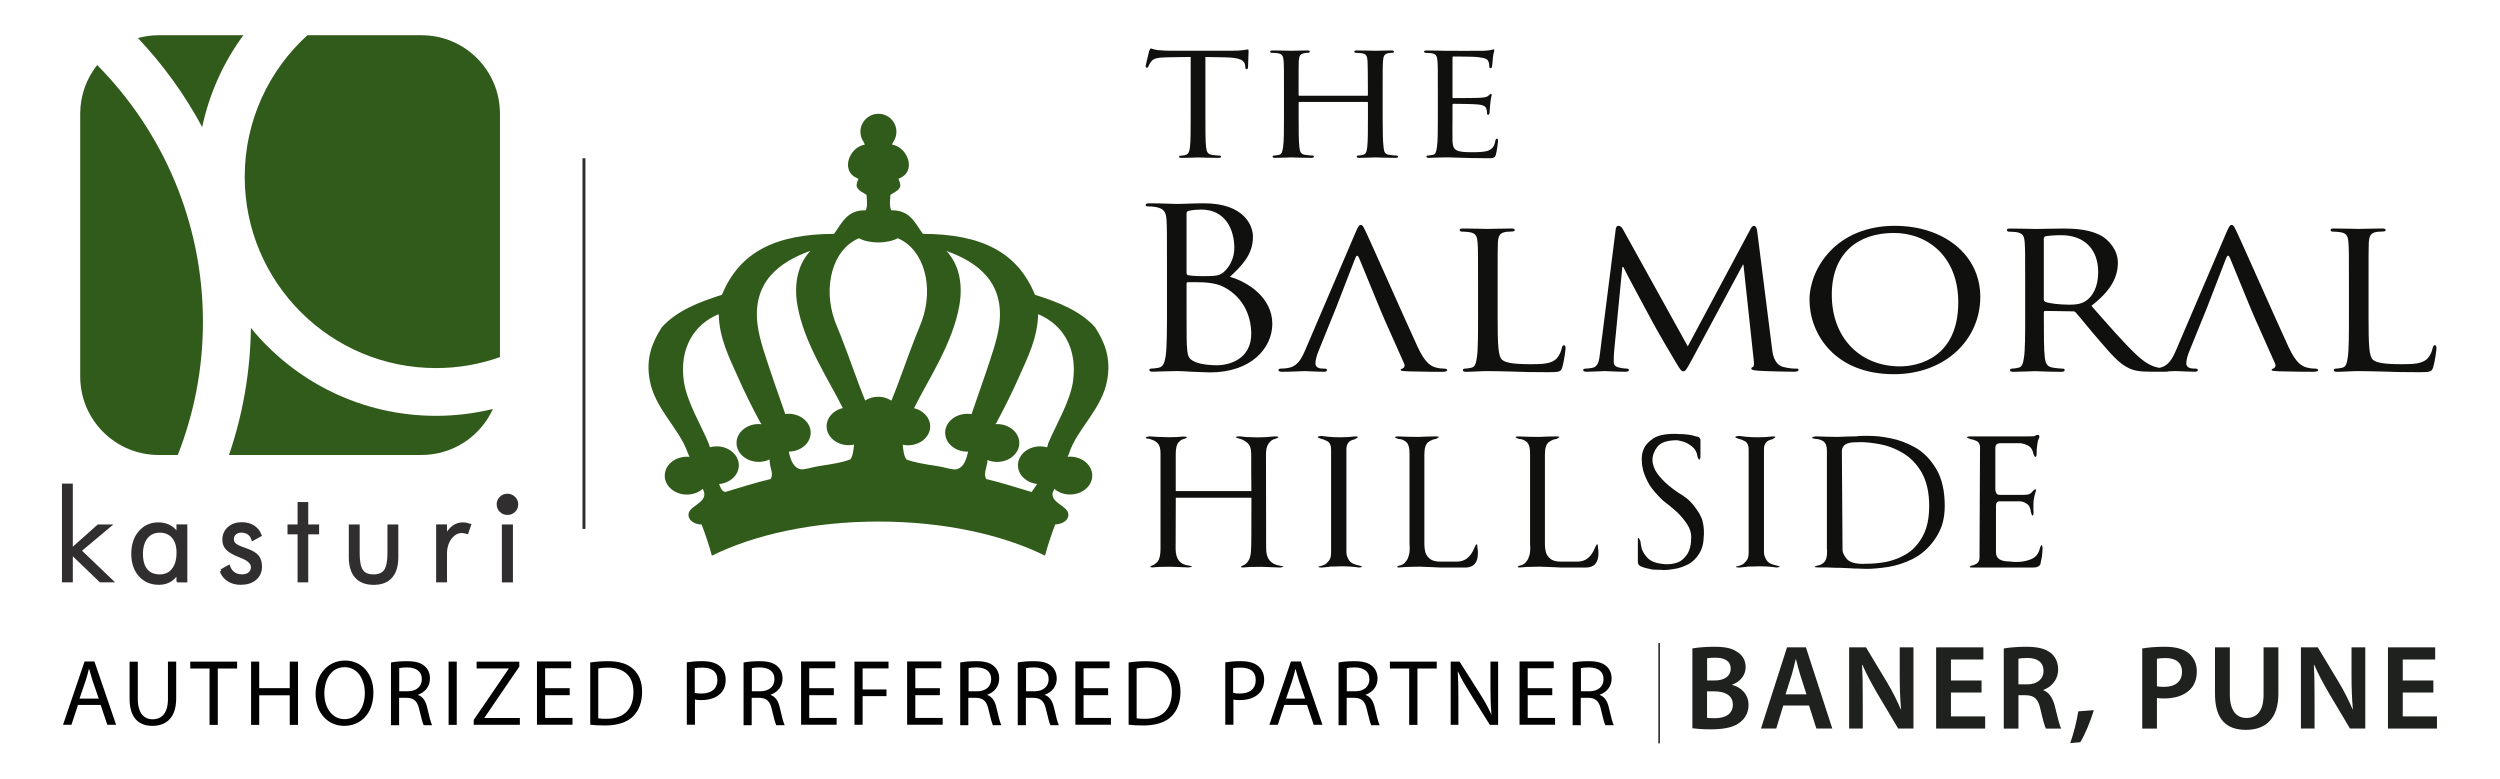<?xml version="1.0" encoding="UTF-8"?>
<svg id="Layer_1" data-name="Layer 1" xmlns="http://www.w3.org/2000/svg" viewBox="0 0 632.96 197.13">
  <defs>
    <style>
      .cls-1 {
        fill: #302e2e;
        stroke-width: .83px;
      }

      .cls-1, .cls-2, .cls-3 {
        stroke-miterlimit: 10;
      }

      .cls-1, .cls-3 {
        stroke: #302e2e;
      }

      .cls-4 {
        fill: #020202;
      }

      .cls-5 {
        fill: #305b1a;
      }

      .cls-2 {
        stroke: #000;
        stroke-width: .34px;
      }

      .cls-2, .cls-3 {
        fill: none;
      }

      .cls-6 {
        fill: #10110f;
      }

      .cls-3 {
        stroke-width: .75px;
      }

      .cls-7 {
        fill: #1f211e;
      }
    </style>
  </defs>
  <g>
    <g>
      <path class="cls-7" d="M428.49,164.18c1.19-.24,3.36-.43,5.46-.43,2.78,0,4.48.33,5.89,1.31,1.28.76,2.13,2.1,2.13,3.84,0,1.89-1.19,3.63-3.42,4.45v.06c2.17.55,4.15,2.26,4.15,5.09,0,1.83-.79,3.26-1.98,4.24-1.46,1.28-3.87,1.92-7.63,1.92-2.07,0-3.66-.15-4.61-.27v-20.22ZM432.21,172.29h1.92c2.59,0,4.06-1.22,4.06-2.96,0-1.92-1.46-2.81-3.84-2.81-1.1,0-1.74.06-2.14.15v5.61ZM432.21,181.75c.49.06,1.13.09,1.98.09,2.41,0,4.54-.92,4.54-3.45,0-2.38-2.07-3.35-4.67-3.35h-1.86v6.71Z"/>
      <path class="cls-7" d="M451.49,178.63l-1.77,5.83h-3.87l6.59-20.56h4.79l6.68,20.56h-4.03l-1.86-5.83h-6.53ZM457.37,175.8l-1.62-5.06c-.4-1.25-.73-2.65-1.04-3.84h-.06c-.31,1.19-.61,2.62-.98,3.84l-1.59,5.06h5.28Z"/>
      <path class="cls-7" d="M468.17,184.46v-20.56h4.27l5.31,8.82c1.37,2.29,2.56,4.67,3.51,6.89h.06c-.24-2.75-.34-5.4-.34-8.54v-7.17h3.48v20.56h-3.87l-5.37-9.03c-1.31-2.26-2.68-4.79-3.69-7.11l-.09.03c.15,2.65.18,5.37.18,8.75v7.35h-3.45Z"/>
      <path class="cls-7" d="M501.7,175.34h-7.75v6.04h8.66v3.08h-12.41v-20.56h11.96v3.08h-8.21v5.31h7.75v3.05Z"/>
      <path class="cls-7" d="M507.31,164.18c1.4-.24,3.51-.43,5.67-.43,2.96,0,4.97.49,6.34,1.65,1.13.95,1.77,2.38,1.77,4.12,0,2.65-1.8,4.45-3.72,5.16v.09c1.46.55,2.35,1.98,2.87,3.97.64,2.56,1.19,4.94,1.62,5.73h-3.87c-.31-.61-.79-2.29-1.37-4.85-.58-2.68-1.56-3.54-3.69-3.6h-1.89v8.45h-3.72v-20.28ZM511.03,173.27h2.23c2.53,0,4.12-1.34,4.12-3.39,0-2.26-1.59-3.29-4.03-3.29-1.19,0-1.95.09-2.32.18v6.5Z"/>
      <path class="cls-7" d="M524.15,188.15c.82-2.32,1.65-5.52,2.04-8.05l3.93-.3c-.85,2.87-2.23,6.16-3.42,8.11l-2.56.24Z"/>
      <path class="cls-7" d="M542.39,164.18c1.34-.24,3.2-.43,5.73-.43,2.75,0,4.76.58,6.07,1.68,1.22,1.01,2.01,2.62,2.01,4.54s-.61,3.57-1.77,4.67c-1.49,1.49-3.84,2.2-6.5,2.2-.7,0-1.34-.03-1.83-.12v7.75h-3.72v-20.28ZM546.11,173.75c.46.12,1.07.15,1.83.15,2.81,0,4.51-1.37,4.51-3.78s-1.59-3.51-4.18-3.51c-1.04,0-1.77.09-2.17.18v6.96Z"/>
      <path class="cls-7" d="M564.56,163.9v11.99c0,4.03,1.68,5.89,4.21,5.89,2.71,0,4.33-1.86,4.33-5.89v-11.99h3.75v11.74c0,6.34-3.26,9.15-8.21,9.15s-7.84-2.65-7.84-9.12v-11.77h3.75Z"/>
      <path class="cls-7" d="M582.56,184.46v-20.56h4.27l5.31,8.82c1.37,2.29,2.56,4.67,3.51,6.89h.06c-.24-2.75-.34-5.4-.34-8.54v-7.17h3.48v20.56h-3.87l-5.37-9.03c-1.31-2.26-2.68-4.79-3.69-7.11l-.09.03c.15,2.65.18,5.37.18,8.75v7.35h-3.45Z"/>
      <path class="cls-7" d="M616.09,175.34h-7.75v6.04h8.66v3.08h-12.41v-20.56h11.96v3.08h-8.21v5.31h7.75v3.05Z"/>
    </g>
    <g>
      <g>
        <path class="cls-4" d="M19.75,178.48l-1.66,5.02h-2.13l5.45-16.02h2.5l5.48,16.02h-2.22l-1.69-5.02h-5.73ZM25,176.87l-1.58-4.59c-.33-1.05-.58-2-.84-2.92h-.06c-.25.96-.49,1.91-.81,2.9l-1.58,4.62h4.86Z"/>
        <path class="cls-4" d="M34.89,167.51v9.49c0,3.57,1.61,5.11,3.72,5.11,2.36,0,3.91-1.58,3.91-5.11v-9.49h2.09v9.34c0,4.93-2.59,6.93-6.04,6.93-3.27,0-5.76-1.88-5.76-6.83v-9.43h2.09-.03Z"/>
        <path class="cls-4" d="M53.03,169.26h-4.86v-1.75h11.86v1.75h-4.89v14.27h-2.09v-14.27h-.02Z"/>
        <path class="cls-4" d="M65.63,167.51v6.72h7.73v-6.72h2.09v16.02h-2.09v-7.49h-7.73v7.49h-2.06v-16.02h2.06Z"/>
        <path class="cls-4" d="M94.54,175.34c0,5.51-3.36,8.44-7.43,8.44s-7.21-3.27-7.21-8.13,3.14-8.41,7.43-8.41,7.21,3.36,7.21,8.1h0ZM82.12,175.61c0,3.42,1.85,6.47,5.11,6.47s5.14-3.02,5.14-6.66c0-3.17-1.66-6.5-5.11-6.5s-5.14,3.14-5.14,6.69h0Z"/>
        <path class="cls-4" d="M99.01,167.73c1.05-.22,2.56-.33,3.97-.33,2.22,0,3.63.39,4.62,1.33.81.71,1.26,1.78,1.26,3.05,0,2.13-1.33,3.51-3.02,4.11v.06c1.23.43,1.97,1.58,2.33,3.24.52,2.25.9,3.78,1.23,4.41h-2.13c-.25-.46-.61-1.81-1.08-3.82-.46-2.22-1.33-3.05-3.2-3.11h-1.94v6.93h-2.06v-15.81h0v-.03l.02-.02h0ZM101.07,175.02h2.13c2.22,0,3.6-1.2,3.6-3.05,0-2.06-1.51-2.96-3.69-2.99-1.02,0-1.69.09-2.03.19v5.86h-.01Z"/>
        <path class="cls-4" d="M115.64,167.51v16.02h-2.06v-16.02h2.06Z"/>
        <path class="cls-4" d="M119.92,182.3l8.88-13v-.06h-8.13v-1.72h10.81v1.26l-8.83,12.94v.06h8.97v1.72h-11.68v-1.2h0Z"/>
        <path class="cls-4" d="M144.24,176.01h-6.22v5.76h6.93v1.72h-9v-16.02h8.66v1.72h-6.59v5.05h6.22v1.69h0v.06h0v.02Z"/>
        <path class="cls-4" d="M149.44,167.73c1.26-.19,2.78-.33,4.41-.33,2.96,0,5.08.67,6.47,2,1.42,1.3,2.25,3.14,2.25,5.76s-.81,4.75-2.3,6.22c-1.51,1.51-3.97,2.3-7.08,2.3-1.48,0-2.72-.06-3.75-.19v-15.75h0l.03-.03h0l-.02.02ZM151.49,181.87c.52.09,1.3.12,2.09.12,4.41,0,6.8-2.47,6.8-6.8,0-3.78-2.13-6.16-6.47-6.16-1.08,0-1.88.09-2.44.22v12.63h.01Z"/>
        <path class="cls-4" d="M173.84,167.7c1.02-.16,2.3-.31,3.97-.31,2.03,0,3.55.46,4.5,1.33.9.77,1.42,1.91,1.42,3.36s-.43,2.59-1.23,3.42c-1.11,1.17-2.87,1.75-4.89,1.75-.61,0-1.2,0-1.66-.16v6.41h-2.06v-15.83h0l-.03.03h-.02ZM175.9,175.43c.46.12,1.02.16,1.69.16,2.5,0,4.04-1.2,4.04-3.42s-1.51-3.14-3.78-3.14c-.9,0-1.61.06-1.94.16v6.22h0v.03h0Z"/>
        <path class="cls-4" d="M188.28,167.73c1.05-.22,2.56-.33,3.97-.33,2.22,0,3.63.39,4.62,1.33.81.71,1.26,1.78,1.26,3.05,0,2.13-1.33,3.51-3.02,4.11v.06c1.23.43,1.97,1.58,2.33,3.24.52,2.25.9,3.78,1.23,4.41h-2.13c-.25-.46-.61-1.81-1.08-3.82-.46-2.22-1.33-3.05-3.2-3.11h-1.94v6.93h-2.06v-15.81h0v-.03l.02-.02h0ZM190.35,175.02h2.13c2.22,0,3.6-1.2,3.6-3.05,0-2.06-1.51-2.96-3.69-2.99-1.02,0-1.69.09-2.03.19v5.86h-.01Z"/>
        <path class="cls-4" d="M211.11,176.01h-6.22v5.76h6.93v1.72h-9v-16.02h8.66v1.72h-6.59v5.05h6.22v1.69h0v.06h0v.02Z"/>
        <path class="cls-4" d="M216.33,167.51h8.63v1.72h-6.56v5.33h6.04v1.69h-6.04v7.25h-2.06v-16.02h0v.03h-.01Z"/>
        <path class="cls-4" d="M237.96,176.01h-6.22v5.76h6.93v1.72h-9v-16.02h8.66v1.72h-6.59v5.05h6.22v1.69h0v.06h0v.02Z"/>
        <path class="cls-4" d="M243.13,167.73c1.05-.22,2.56-.33,3.97-.33,2.22,0,3.63.39,4.62,1.33.8.71,1.26,1.78,1.26,3.05,0,2.13-1.33,3.51-3.02,4.11v.06c1.23.43,1.97,1.58,2.33,3.24.52,2.25.9,3.78,1.23,4.41h-2.13c-.25-.46-.61-1.81-1.08-3.82-.46-2.22-1.33-3.05-3.2-3.11h-1.94v6.93h-2.06v-15.81h0v-.03l.02-.02h0ZM245.22,175.02h2.13c2.22,0,3.6-1.2,3.6-3.05,0-2.06-1.51-2.96-3.69-2.99-1.02,0-1.69.09-2.03.19v5.86h-.01Z"/>
        <path class="cls-4" d="M257.7,167.73c1.05-.22,2.56-.33,3.97-.33,2.22,0,3.63.39,4.62,1.33.8.71,1.26,1.78,1.26,3.05,0,2.13-1.33,3.51-3.02,4.11v.06c1.23.43,1.97,1.58,2.33,3.24.52,2.25.9,3.78,1.23,4.41h-2.13c-.25-.46-.61-1.81-1.08-3.82-.46-2.22-1.33-3.05-3.2-3.11h-1.94v6.93h-2.06v-15.81h0v-.03l.02-.02h0ZM259.77,175.02h2.13c2.22,0,3.6-1.2,3.6-3.05,0-2.06-1.51-2.96-3.69-2.99-1.02,0-1.69.09-2.03.19v5.86h-.01Z"/>
        <path class="cls-4" d="M280.56,176.01h-6.22v5.76h6.93v1.72h-9v-16.02h8.66v1.72h-6.59v5.05h6.22v1.69h0v.06h0v.02Z"/>
        <path class="cls-4" d="M285.75,167.73c1.26-.19,2.78-.33,4.41-.33,2.96,0,5.08.67,6.47,2,1.42,1.3,2.25,3.14,2.25,5.76s-.8,4.75-2.3,6.22c-1.51,1.51-3.97,2.3-7.08,2.3-1.48,0-2.72-.06-3.75-.19v-15.75h0l.03-.03h0l-.02.02ZM287.8,181.87c.52.09,1.3.12,2.09.12,4.41,0,6.8-2.47,6.8-6.8,0-3.78-2.13-6.16-6.47-6.16-1.08,0-1.88.09-2.44.22v12.63h.01Z"/>
        <path class="cls-4" d="M310.17,167.7c1.02-.16,2.3-.31,3.97-.31,2.03,0,3.55.46,4.5,1.33.9.77,1.42,1.91,1.42,3.36s-.43,2.59-1.23,3.42c-1.11,1.17-2.87,1.75-4.89,1.75-.61,0-1.2,0-1.66-.16v6.41h-2.06v-15.83h0l-.03.03h-.02ZM312.24,175.43c.46.12,1.02.16,1.69.16,2.5,0,4-1.2,4-3.42s-1.51-3.14-3.78-3.14c-.9,0-1.61.06-1.94.16v6.22h0l.03.03h0Z"/>
        <path class="cls-4" d="M325.18,178.48l-1.66,5.02h-2.13l5.45-16.02h2.5l5.48,16.02h-2.22l-1.69-5.02h-5.73ZM330.44,176.87l-1.58-4.59c-.33-1.05-.58-2-.84-2.92h-.03c-.25.96-.49,1.91-.8,2.9l-1.58,4.62h4.83Z"/>
        <path class="cls-4" d="M338.92,167.73c1.05-.22,2.56-.33,3.97-.33,2.22,0,3.63.39,4.62,1.33.8.71,1.26,1.78,1.26,3.05,0,2.13-1.33,3.51-3.02,4.11v.06c1.23.43,1.97,1.58,2.33,3.24.52,2.25.9,3.78,1.23,4.41h-2.13c-.25-.46-.61-1.81-1.08-3.82-.46-2.22-1.33-3.05-3.2-3.11h-1.94v6.93h-2.06v-15.81h0v-.03l.02-.02h0ZM340.98,175.02h2.13c2.22,0,3.6-1.2,3.6-3.05,0-2.06-1.51-2.96-3.69-2.99-1.02,0-1.69.09-2.03.19v5.86h-.01Z"/>
        <path class="cls-4" d="M356.76,169.26h-4.86v-1.75h11.86v1.75h-4.89v14.27h-2.09v-14.27h-.02Z"/>
        <path class="cls-4" d="M367.29,183.53v-16.02h2.25l5.14,8.1c1.2,1.88,2.13,3.57,2.87,5.21h.06c-.19-2.16-.25-4.14-.25-6.59v-6.72h1.94v16.02h-2.09l-5.08-8.13c-1.11-1.78-2.19-3.6-2.99-5.36h-.06c.12,2.03.16,3.97.16,6.63v6.83h-1.94v.03h-.01Z"/>
        <path class="cls-4" d="M393.01,176.01h-6.22v5.76h6.93v1.72h-9v-16.02h8.66v1.72h-6.59v5.05h6.22v1.69h0v.06h0v.02Z"/>
        <path class="cls-4" d="M398.19,167.73c1.05-.22,2.56-.33,3.97-.33,2.22,0,3.63.39,4.62,1.33.8.71,1.26,1.78,1.26,3.05,0,2.13-1.33,3.51-3.02,4.11v.06c1.23.43,1.97,1.58,2.33,3.24.52,2.25.9,3.78,1.23,4.41h-2.13c-.25-.46-.61-1.81-1.08-3.82-.46-2.22-1.33-3.05-3.2-3.11h-1.94v6.93h-2.06v-15.81h0v-.03l.02-.02h0ZM400.26,175.02h2.13c2.22,0,3.6-1.2,3.6-3.05,0-2.06-1.51-2.96-3.69-2.99-1.02,0-1.69.09-2.03.19v5.86h-.01Z"/>
      </g>
      <line class="cls-2" x1="420.06" y1="162.81" x2="420.06" y2="188.21"/>
    </g>
  </g>
  <g>
    <g>
      <path class="cls-5" d="M61.62,8.92h-21.47c-1.8,0-3.57.27-5.24.7,6.36,6.74,11.86,14.31,16.28,22.55,1.83-8.56,5.42-16.46,10.43-23.25"/>
      <path class="cls-5" d="M63.53,83.04c-.16,11.25-2.09,22.04-5.55,32.15h48.76c8.02,0,14.93-4.78,18.06-11.64-4.62,1.12-9.44,1.73-14.4,1.73-18.9,0-35.78-8.66-46.87-22.24"/>
      <path class="cls-5" d="M61.96,44.76c0,26.75,21.69,48.43,48.44,48.43,5.66,0,11.12-.97,16.18-2.78V28.77c0-10.96-8.88-19.85-19.84-19.85h-28.91c-9.73,8.84-15.87,21.62-15.87,35.83"/>
      <path class="cls-5" d="M20.31,95.35c0,10.95,8.89,19.84,19.84,19.84h4.87c4.09-10.44,6.36-21.78,6.36-33.67,0-25.36-10.24-48.35-26.78-65.06-2.68,3.39-4.29,7.66-4.29,12.32v66.58Z"/>
      <polygon class="cls-1" points="16.1 147.03 16.1 122.86 18.02 122.86 18.02 139.33 24.91 133.2 27.56 133.2 20.15 139.41 28.11 147.03 25.46 147.03 18.02 139.87 18.02 147.03 16.1 147.03"/>
      <path class="cls-1" d="M45.09,147.03v-2.54c-.46,1.03-1.1,1.82-1.93,2.35-.82.54-1.8.81-2.92.81-1.98,0-3.58-.69-4.79-2.04-1.2-1.37-1.8-3.17-1.8-5.4s.59-4.04,1.79-5.43c1.19-1.4,2.74-2.11,4.62-2.11,1.17,0,2.19.26,3.04.78.86.51,1.52,1.27,1.99,2.27v-2.53h1.92v13.84h-1.92ZM35.78,140.26c0,1.78.4,3.16,1.2,4.13.8.97,1.95,1.45,3.45,1.45s2.6-.52,3.43-1.58c.84-1.05,1.25-2.5,1.25-4.35,0-1.69-.41-3.03-1.24-3.99-.83-.98-1.97-1.47-3.41-1.47s-2.58.52-3.42,1.55c-.84,1.04-1.26,2.46-1.26,4.26"/>
      <path class="cls-1" d="M56.04,144.54l1.83-1.04c.3.77.74,1.36,1.31,1.74.57.39,1.28.59,2.11.59s1.45-.2,1.93-.61c.48-.42.72-.97.72-1.65,0-1.06-.94-1.97-2.82-2.7-.2-.07-.35-.13-.46-.18-1.46-.57-2.49-1.17-3.08-1.77-.59-.61-.87-1.36-.87-2.26,0-1.18.42-2.15,1.25-2.9.83-.75,1.92-1.13,3.24-1.13,1.13,0,2.08.24,2.87.74.8.5,1.37,1.2,1.74,2.11l-1.77.99c-.22-.65-.58-1.16-1.09-1.5-.51-.34-1.13-.53-1.87-.53-.66,0-1.21.2-1.64.6-.43.39-.64.87-.64,1.45s.2,1.05.63,1.42c.43.38,1.31.79,2.64,1.23,1.52.53,2.54,1.11,3.06,1.73.52.63.79,1.49.79,2.6,0,1.28-.46,2.28-1.36,3.04-.9.77-2.12,1.14-3.66,1.14-1.17,0-2.18-.28-3.03-.83-.85-.53-1.46-1.29-1.83-2.29"/>
      <polygon class="cls-1" points="75.76 134.87 73.21 134.87 73.21 133.2 75.76 133.2 75.76 127.53 77.63 127.53 77.63 133.2 80.38 133.2 80.38 134.87 77.63 134.87 77.63 147.03 75.76 147.03 75.76 134.87"/>
      <path class="cls-1" d="M90.65,133.2v6.91c0,2.1.3,3.58.9,4.44.59.86,1.59,1.29,3.02,1.29s2.41-.44,3.02-1.3c.61-.87.92-2.34.92-4.43v-6.91h1.92v7.88c0,2.17-.49,3.79-1.48,4.91-.98,1.12-2.43,1.67-4.34,1.67s-3.39-.56-4.38-1.67c-1-1.11-1.5-2.74-1.5-4.91v-7.88h1.92Z"/>
      <path class="cls-1" d="M112.76,135.95c.7-1.19,1.4-2.03,2.08-2.53.68-.49,1.47-.75,2.37-.75.27,0,.53.03.81.08.27.07.55.14.82.22l-.62,1.79c-.21-.06-.42-.11-.65-.15-.23-.05-.44-.07-.65-.07-1.14,0-2.13.55-2.94,1.63-.81,1.09-1.22,2.43-1.22,4.04v6.81h-1.92v-13.83h1.92v2.75Z"/>
      <rect class="cls-1" x="127.48" y="133.2" width="1.97" height="13.84"/>
      <path class="cls-1" d="M126.16,127.68c0-.62.23-1.16.68-1.6.45-.44.99-.66,1.63-.66s1.17.22,1.63.66c.46.44.69.98.69,1.6,0,.66-.22,1.2-.67,1.62-.44.44-.99.66-1.65.66s-1.19-.22-1.64-.66c-.44-.42-.66-.96-.66-1.62"/>
    </g>
    <g>
      <path class="cls-5" d="M264.58,140.67c.62-2.37,1.62-5.35,2.58-7.88,1.82-.09,3.05-.96,3.3-2.05.58-2.69-4.65-3.14-3.91-6.17.02,0,.04.02.06.02,0,0,0-.02,0-.02,0-.04.13-.33.32-.8,1.02.88,2.42,1.43,3.99,1.43,3.1,0,5.62-2.14,5.62-4.79s-2.52-4.79-5.62-4.79c-.2,0-.4,0-.6.03.14-.33.27-.65.39-.93,0,0-.02,0-.03,0,2.1-6.25,8.32-11.11,9.65-18.51.99-5.52-.6-9.51-3.08-13.36-3.69-4.12-9.28-6.34-15.22-8.22-4.4-10.79-13.54-15.37-28.37-15.42-1.98-2.67-3.22-6.09-8.02-5.96-.54-1.33-.28-2.26-.21-3.91.88-.63,2.03-.99,2.47-2.05.17-.99-.28-1.36-.41-2.05,4.73-1.67,2.42-7.96-1.65-8.64.11-.18.19-.37.26-.57.54-.75.86-1.67.86-2.66,0-2.52-2.04-4.56-4.55-4.56s-4.57,2.04-4.57,4.56c0,.99.33,1.91.87,2.66.07.2.16.39.26.57-4.06.67-6.37,6.96-1.64,8.64-.13.69-.59,1.06-.41,2.05.44,1.07,1.59,1.42,2.47,2.05.08,1.65.34,2.58-.21,3.91-4.79-.13-6.03,3.29-8.02,5.96-14.82.05-23.95,4.63-28.37,15.42-5.93,1.88-11.53,4.1-15.22,8.22-2.48,3.85-4.07,7.84-3.08,13.36,1.32,7.33,7.43,12.17,9.6,18.34.14.34.3.72.47,1.12-.21-.02-.43-.03-.65-.03-3.1,0-5.61,2.14-5.61,4.79s2.51,4.79,5.61,4.79c1.58,0,3.01-.56,4.02-1.46.2.49.33.8.33.83.74,3.03-4.49,3.48-3.91,6.17.24,1.09,1.46,1.97,3.3,2.05.96,2.53,1.95,5.5,2.58,7.88,10.78-5.34,25.69-8.64,42.18-8.64s31.4,3.3,42.18,8.64M258.11,95.17c2.08-4.71,4.56-9.47,4.73-15.62,6.21,2.56,9.96,8.56,8.85,16.86-.73,5.35-4.59,11.61-6.33,15.91v.12s-.1.31-.25.81c-.55-.16-1.14-.24-1.76-.24-3.1,0-5.62,2.14-5.62,4.79,0,2.42,2.13,4.43,4.87,4.74l-1.4,2.03c-3.82-1.13-7.53-2.34-11.51-3.29-.71-1.27.01-2.46.21-3.9.01,0,.03.02.05.03v-.03s.02-.35.07-.91c.74.31,1.56.48,2.44.48,3.09,0,5.61-2.14,5.61-4.79s-2.52-4.79-5.61-4.79c-.15,0-.28,0-.41.02.11-.19.22-.36.35-.5-.02,0-.03,0-.04,0,2-3.71,3.91-7.56,5.76-11.72M252.97,82.43c-.5,3.68-2.04,7.92-3.29,11.72-1.26,3.79-2.63,7.48-3.7,10.71-.34-.06-.71-.09-1.07-.09-3.1,0-5.61,2.14-5.61,4.79s2.51,4.79,5.61,4.79c.07,0,.14,0,.21,0-.05.27-.12.51-.19.72-.45,1.87-1.27,3.47-2.85,3.76-.92.17-3.08-.57-4.73-.82-3.47-.52-5.72-.9-7.81-1.64-.72-.8-.87-2.6-.97-3.77.42.09.87.14,1.32.14,3.1,0,5.62-2.15,5.62-4.79,0-2.2-1.74-4.04-4.09-4.61,3.67-7.4,9.81-16.41,11.48-26.04,1.01-5.82-.32-10.64-3.29-13.77,7.7,2.77,14.87,7.78,13.36,18.92M195.11,121.28c-3.99.95-7.7,2.16-11.51,3.29-.94-.24-1.19-1.18-1.53-2.02,2.8-.26,4.99-2.29,4.99-4.75,0-2.64-2.52-4.79-5.62-4.79-.6,0-1.17.08-1.71.22-.15-.49-.24-.8-.24-.8-1.71-4.31-5.64-10.63-6.37-16.03-1.13-8.3,2.63-14.3,8.84-16.86.17,6.16,2.65,10.92,4.73,15.62,1.84,4.16,3.75,8.01,5.76,11.72.13.15.25.33.38.53-.24-.03-.49-.05-.73-.05-3.11,0-5.62,2.15-5.62,4.79s2.51,4.79,5.62,4.79c.99,0,1.92-.22,2.73-.61.06.64.09,1.04.09,1.04.19,1.44.92,2.64.21,3.9M215.26,116.35c-2.09.74-4.34,1.12-7.81,1.64-1.65.25-3.8.99-4.73.82-1.77-.33-2.59-2.32-3-4.47,3.06-.04,5.53-2.16,5.53-4.79s-2.52-4.79-5.62-4.79c-.28,0-.55.02-.82.05-1.08-3.22-2.45-6.9-3.69-10.67-1.26-3.8-2.8-8.04-3.29-11.72-1.51-11.13,5.67-16.15,13.36-18.92-2.96,3.14-4.3,7.95-3.3,13.77,1.67,9.63,7.82,18.64,11.49,26.04-2.36.56-4.1,2.41-4.1,4.61,0,2.64,2.51,4.79,5.61,4.79.47,0,.91-.05,1.34-.14-.11,1.16-.26,2.97-.98,3.77M221.54,110.17c.27.03.54.06.82.06.17,0,.34,0,.5-.02h0,0c.16.01.33.02.5.02.28,0,.55-.03.82-.06h-2.64ZM224.18,110.17c-.4,2.18-.6,4.3-.2,5.67h-2.25c.39-1.36.21-3.49-.2-5.67h2.64ZM212.99,85.3c-.52-1.34-1.16-2.77-1.65-4.11-3.03-8.49-.62-18.04,6.14-20.87,1.17.65,2.94,1.06,4.91,1.06s3.73-.42,4.9-1.06c6.75,2.83,9.17,12.38,6.13,20.87-.46,1.33-1.11,2.77-1.64,4.11-2.2,5.61-4.17,11.49-6.08,16.14-.07-.05-.15-.08-.22-.13-.02-.02-.05-.03-.08-.05-.01,0-.03-.01-.03-.02-.88-.5-1.91-.79-3.03-.79-1.24,0-2.37.36-3.3.95-1.9-4.64-3.86-10.51-6.07-16.11M221.54,110.17c.27.03.54.06.82.06.17,0,.34,0,.5-.02h0,0c.16.01.33.02.5.02.28,0,.55-.03.82-.06h-2.64ZM224.18,110.17c-.4,2.18-.6,4.3-.2,5.67h-2.25c.39-1.36.21-3.49-.2-5.67h2.64Z"/>
      <path class="cls-6" d="M290.34,17.13c.19,0,.33-.04.42-.34.14-.26.19-.51.65-1.14.6-.85,1.58-1.1,4.14-1.14l5.91-.09v15.1c0,3.47,0,6.3-.19,7.79-.14,1.06-.37,1.78-1.21,1.95-.37.08-.84.17-1.21.17-.23,0-.32.13-.32.26,0,.21.19.29.65.29,1.21,0,4.05-.12,4.24-.12.23,0,2.84.12,5.07.12.47,0,.65-.12.65-.29,0-.13-.05-.3-.33-.3-.37,0-1.3-.08-1.86-.17-1.26-.16-1.44-.85-1.58-1.9-.18-1.48-.18-4.31-.18-7.79v-15.1l5.12.09c3.91.08,4.79.89,4.93,1.99l.04.38c.05.51.14.63.33.63s.37-.17.37-.47c0-.42.14-3,.14-4.1,0-.21,0-.43-.19-.43s-.56.09-1.16.17c-.65.08-1.58.16-2.93.16h-15.45c-.47,0-2.05-.04-3.21-.16-1.12-.13-1.54-.42-1.82-.42-.14,0-.33.46-.42.68-.05.3-.88,3.51-.88,3.89,0,.21.18.3.28.3"/>
      <path class="cls-6" d="M321.93,13.37c.37,0,1.07.04,1.39.08,1.35.17,1.58.76,1.67,1.99.09,1.14.09,2.16.09,7.74v6.34c0,3.47,0,6.3-.23,7.79-.19,1.06-.28,1.74-1.07,1.9-.37.09-.88.17-1.26.17-.23,0-.32.17-.32.3,0,.21.23.29.65.29,1.26,0,3.86-.12,4.09-.12.19,0,2.8.12,5.08.12.46,0,.65-.12.65-.29,0-.13-.09-.3-.33-.3-.37,0-1.25-.08-1.86-.17-1.21-.16-1.35-.85-1.49-1.9-.19-1.48-.19-4.23-.19-7.7v-3.6c0-.17.09-.21.23-.21h17.08c.14,0,.23.04.23.21v3.6c0,3.47,0,6.18-.18,7.66-.14,1.06-.28,1.78-1.12,1.94-.37.09-.84.17-1.21.17-.24,0-.33.17-.33.3,0,.21.19.29.65.29,1.21,0,3.86-.12,4.05-.12.23,0,2.84.12,5.07.12.46,0,.7-.12.7-.29,0-.13-.09-.3-.37-.3-.33,0-1.26-.08-1.81-.17-1.26-.16-1.35-.85-1.49-1.9-.19-1.48-.23-4.31-.23-7.79v-6.34c0-5.58,0-6.6.09-7.74.09-1.27.33-1.78,1.39-1.99.51-.08.75-.08,1.02-.08.19,0,.37-.17.37-.3,0-.21-.23-.3-.7-.3-1.21,0-3.82.08-4.05.08-.19,0-2.84-.08-4.65-.08-.47,0-.65.08-.65.3,0,.13.14.3.32.3.37,0,1.07.04,1.4.08,1.35.17,1.54.76,1.63,1.99.04,1.14.09,2.24.09,7.83v.76c0,.21-.09.21-.23.21h-17.08c-.14,0-.23,0-.23-.21v-.76c0-5.58,0-6.69.04-7.83.1-1.27.33-1.78,1.45-1.99.46-.08.74-.08,1.02-.08.14,0,.33-.17.33-.3,0-.21-.19-.3-.65-.3-1.26,0-3.86.08-4.05.08-.23,0-2.84-.08-4.7-.08-.47,0-.65.08-.65.3,0,.13.19.3.33.3"/>
      <path class="cls-6" d="M360.88,13.37c.37,0,1.07.04,1.39.08,1.35.17,1.59.76,1.67,1.99.1,1.14.1,2.16.1,7.74v6.34c0,3.47,0,6.3-.24,7.79-.19,1.06-.28,1.78-1.07,1.9-.37.04-.88.17-1.26.17-.23,0-.32.17-.32.3,0,.21.23.29.65.29.65,0,1.58-.04,2.37-.08.88-.04,1.68-.04,1.77-.04.61,0,1.68,0,3.4.08,1.68.04,4.05.13,7.12.13,1.59,0,2,0,2.28-.93.23-.76.55-3.21.55-3.47s-.04-.55-.28-.55-.33.13-.42.55c-.23,1.44-.79,2.08-1.86,2.5-1.07.38-3.03.38-4.09.38-4.05,0-4.79-.46-4.89-2.88-.04-.71,0-4.9,0-6.13v-3c0-.13.05-.25.28-.25.7,0,5.07.04,6.19.17,1.58.17,1.95.59,2.09,1.1.19.47.19.85.19,1.18,0,.21.09.34.28.34.28,0,.37-.38.37-.68,0-.26.09-1.61.19-2.33.09-1.18.33-1.77.33-1.99s-.09-.3-.24-.3c-.14,0-.32.21-.6.47-.42.38-1.02.42-2,.51-.93.08-6.33.08-6.84.08-.24,0-.24-.13-.24-.38v-9.77c0-.25.05-.38.24-.38.47,0,5.21.04,5.91.13,2.23.25,2.65.51,2.93,1.1.19.42.24,1.02.24,1.27,0,.29.09.47.32.47.19,0,.33-.21.37-.38.09-.42.19-2.03.23-2.37.09-1.02.33-1.44.33-1.7,0-.17-.05-.34-.19-.34-.19,0-.37.13-.55.17-.33.04-1.07.17-1.87.21-.93.04-9.49,0-9.77,0-.23,0-2.88-.08-4.74-.08-.47,0-.65.08-.65.3,0,.13.19.3.33.3"/>
      <path class="cls-6" d="M308.05,92.48c-1.12,0-3.78-.12-5.46-.85-1.92-.85-1.92-1.64-2.11-4.4-.06-.84-.06-7.84-.06-12.18v-3.21c0-.28.13-.4.37-.4.93,0,4.03,0,4.84.12,1.49.17,3.04.34,5.15,1.63,4.78,2.99,6.02,7.9,6.02,11.28,0,6.38-5.4,8.01-8.75,8.01M300.42,53.96c0-.34.19-.51.74-.62.99-.22,2.3-.28,2.98-.28,6.08,0,8.37,5.02,8.37,9.7,0,2.31-.93,4.34-2.23,5.69-1.3,1.36-2.17,1.47-5.64,1.47-2.3,0-3.42-.17-3.79-.23-.31-.11-.43-.23-.43-.62v-15.12ZM311.4,70.09c2.92-2.76,5.83-5.53,5.83-10.16,0-2.82-2.23-8.46-12.41-8.46-2.85,0-5.28.17-6.76.17-.31,0-4.22-.17-7.01-.17-.68,0-.99.11-.99.45,0,.22.25.33.5.33.56,0,1.61.06,2.11.17,2.05.4,2.54,1.3,2.67,3.22.12,1.81.12,3.39.12,12.18v9.93c0,5.41,0,9.87-.31,12.24-.25,1.64-.56,2.88-1.8,3.11-.56.11-1.3.22-1.86.22-.37,0-.5.17-.5.34,0,.34.31.45.99.45.93,0,2.36-.11,3.6-.11,1.3-.05,2.36-.05,2.48-.05.25,0,1.98.05,3.78.17,1.8.06,3.78.17,4.46.17,10.61,0,15.83-6.26,15.83-12.3,0-6.6-6.14-10.6-10.74-11.9"/>
      <path class="cls-6" d="M365.73,93.33c-.56,0-1.36-.05-2.17-.28-1.18-.34-2.67-.96-4.65-5.25-3.35-7.27-12.1-27.07-13.09-29.1-.56-1.07-.74-1.75-1.3-1.75-.37,0-.62.29-1.3,1.86l-12.84,30.01c-1.05,2.42-2.11,4.11-4.59,4.4-.44.06-1.24.11-1.61.11-.25,0-.5.17-.5.4,0,.28.37.4,1.05.4,2.23,0,4.96-.17,5.52-.17.62,0,3.6.17,4.9.17.5,0,.81-.12.81-.4,0-.23-.12-.4-.56-.4h-.49c-.93,0-1.86-.34-1.86-1.3,0-.85.31-2.03.81-3.21l3.1-7.67,1.11-2.71,5.09-13.14c.31-.73.62-.73.93,0l5.4,13.14,1.11,2.6,4.9,11c.37.79-.19,1.19-.5,1.3-.25.11-.37.11-.37.34,0,.28.87.28,1.92.34,3.78.12,7.82.12,8.62.12.62,0,1.24-.12,1.24-.4s-.37-.4-.68-.4"/>
      <path class="cls-6" d="M527.95,76.29c-1.3.79-2.8.85-4.1.85-2.42,0-5.21-.34-6.02-.73-.25-.17-.37-.34-.37-.62v-15.4c0-.29.18-.46.43-.57.56-.11,2.3-.28,3.91-.28,5.83,0,9.43,3.44,9.43,9.42,0,3.67-1.43,6.2-3.29,7.33M586.22,93.33c-.56,0-1.36-.05-2.17-.28-1.18-.34-2.66-.96-4.65-5.25-3.35-7.27-12.1-27.07-13.09-29.1-.56-1.07-.74-1.75-1.3-1.75-.37,0-.62.29-1.3,1.86l-12.84,30.01c-.98,2.26-1.98,3.87-4.12,4.31-1.33-.2-3.09-.75-5.83-3.29-3.16-2.99-6.95-7.33-11.41-12.41,5.09-3.95,6.7-7.39,6.7-10.94,0-3.33-2.42-5.64-3.78-6.55-2.86-1.8-6.7-2.08-10.18-2.08-1.67,0-6.27.11-6.83.11-.31,0-3.97-.11-6.45-.11-.62,0-.87.11-.87.4,0,.17.25.39.43.39.49,0,1.43.06,1.86.11,1.8.23,2.11,1.02,2.23,2.65.12,1.52.12,2.88.12,10.32v8.46c0,4.63,0,8.4-.31,10.38-.25,1.41-.37,2.31-1.42,2.54-.5.11-1.18.23-1.68.23-.31,0-.43.23-.43.4,0,.28.31.4.87.4,1.68,0,5.34-.17,5.4-.17.25,0,3.72.17,6.7.17.62,0,.87-.17.87-.4,0-.17-.06-.4-.43-.4-.49,0-1.68-.11-2.42-.23-1.67-.23-1.98-1.13-2.17-2.54-.25-1.98-.25-5.7-.25-10.32v-1.13c0-.28.12-.4.37-.4l6.95.11c.37,0,.5.05.75.28,1.18,1.3,3.6,4.4,5.89,7,3.1,3.61,5.09,5.92,7.45,7.05,1.36.68,2.73.96,5.83.96h3.41c.54,0,.87-.03,1.07-.11.75-.03,1.33-.06,1.55-.06.62,0,3.6.17,4.9.17.5,0,.81-.12.81-.4,0-.23-.13-.4-.56-.4h-.49c-.93,0-1.86-.34-1.86-1.3,0-.85.31-2.03.81-3.21l3.11-7.67,1.11-2.71,5.08-13.14c.31-.73.62-.73.93,0l5.4,13.14,1.12,2.6,4.9,11c.37.79-.19,1.19-.49,1.3-.25.11-.37.11-.37.34,0,.28.87.28,1.92.34,3.79.12,7.82.12,8.63.12.62,0,1.24-.12,1.24-.4s-.38-.4-.69-.4"/>
      <path class="cls-6" d="M396,87.41c-.31,0-.5.28-.56.62-.19.96-.62,1.97-1.3,2.71-1.3,1.41-3.72,1.47-6.58,1.47-4.28,0-6.39-.34-7.26-1.13-.99-.85-1.12-3.72-1.12-10.77v-8.58c0-7.45,0-8.8.06-10.32.12-1.69.43-2.43,2.05-2.71.62-.06,1.43-.11,1.8-.11.19,0,.43-.17.43-.34,0-.28-.31-.4-.87-.4-1.67,0-5.77.11-6.02.11-.31,0-3.72-.11-6.2-.11-.62,0-.87.11-.87.4,0,.17.25.39.44.39.49,0,1.43.06,1.86.12,1.8.23,2.11,1.01,2.23,2.65.13,1.52.13,2.88.13,10.32v8.46c0,4.62,0,8.4-.31,10.38-.25,1.41-.37,2.31-1.43,2.54-.5.11-1.18.23-1.67.23-.31,0-.44.23-.44.4,0,.28.31.4.87.4.87,0,2.05-.06,3.17-.12,1.05-.06,1.98-.06,2.23-.06,1.61,0,3.47.06,5.96.11,2.55.11,5.58.17,9.49.17,2.92,0,3.1-.17,3.47-1.3.43-1.41.81-4.28.81-4.79s-.12-.73-.37-.73"/>
      <path class="cls-6" d="M428.14,91.47l13.15-24.48h.12l2.61,24.25c.12.91.06,1.64-.25,1.69-.25.06-.37.23-.37.4,0,.23.25.4,1.55.51,1.99.17,8.07.28,9.3.28.63,0,1.12-.17,1.12-.45,0-.23-.18-.34-.43-.34-.56,0-1.99,0-3.54-.45-2.23-.68-2.61-3.27-2.79-4.96l-3.72-29.44c-.12-.9-.43-1.3-.81-1.3s-.62.34-.87.79l-15.89,29.72-16.5-29.78c-.31-.57-.74-.74-1.12-.74-.31,0-.56.34-.62.85l-3.97,31.3c-.25,1.81-.31,3.56-2.11,3.84-.81.12-1.17.17-1.61.17-.31,0-.56.17-.56.34,0,.34.37.45.93.45,1.49,0,4.09-.17,4.59-.17.43,0,3.04.17,5.08.17.62,0,.99-.12.99-.45,0-.17-.25-.34-.43-.34-.37,0-1.18-.06-2.11-.28-.81-.17-1.3-.62-1.3-1.36,0-.79,0-1.69.06-2.42l2.11-21.66h.25c.93,1.98,5.34,10.04,6.95,13.09,1.36,2.6,4.96,8.74,6.39,11.11,1.05,1.75,1.36,2.2,1.86,2.2s.81-.45,1.92-2.54"/>
      <path class="cls-6" d="M481.03,92.76c-9.87,0-17.25-6.99-17.25-18.16,0-10.43,6.58-15.62,15.7-15.62,8.62,0,16.32,6.04,16.32,17.54,0,13.87-9.87,16.24-14.77,16.24M479.79,57.17c-15.07,0-21.65,11-21.65,18.73,0,8.63,6.39,18.84,21.34,18.84,13.16,0,21.9-8.85,21.9-19.57s-9.31-17.99-21.59-17.99"/>
      <path class="cls-6" d="M616.48,87.41c-.31,0-.49.28-.55.62-.19.96-.62,1.97-1.3,2.71-1.31,1.41-3.72,1.47-6.58,1.47-4.28,0-6.39-.34-7.26-1.13-.99-.85-1.11-3.72-1.11-10.77v-8.58c0-7.45,0-8.8.06-10.32.13-1.69.44-2.43,2.05-2.71.62-.06,1.43-.11,1.8-.11.19,0,.43-.17.43-.34,0-.28-.31-.4-.87-.4-1.68,0-5.77.11-6.02.11-.31,0-3.72-.11-6.2-.11-.62,0-.87.11-.87.4,0,.17.25.39.43.39.5,0,1.43.06,1.86.12,1.8.23,2.11,1.01,2.23,2.65.13,1.52.13,2.88.13,10.32v8.46c0,4.62,0,8.4-.31,10.38-.25,1.41-.37,2.31-1.42,2.54-.5.11-1.18.23-1.68.23-.31,0-.43.23-.43.4,0,.28.31.4.87.4.87,0,2.05-.06,3.16-.12,1.05-.06,1.99-.06,2.23-.06,1.62,0,3.48.06,5.96.11,2.54.11,5.58.17,9.49.17,2.92,0,3.1-.17,3.48-1.3.43-1.41.81-4.28.81-4.79s-.13-.73-.38-.73"/>
      <path class="cls-6" d="M324.63,143.6l-.53.09-2.29-.09-2.42-.09-2.99.04-1.67.13c-.35,0-.53-.05-.53-.13,0-.15.19-.28.57-.4,1.32-.59,1.98-1.99,1.98-4.23.06-.06.09-4.36.09-12.9h-19.15l-.04,12.9c0,2.61,1.11,4.04,3.35,4.27.5.09.76.17.79.26l-.13.09-.22.04-.53.09-2.16-.09-2.29-.09-2.95.04-1.72.13c-.32,0-.51-.05-.57-.13,0-.09.18-.22.53-.4.35-.06.79-.37,1.32-.92.5-.59.75-1.69.75-3.3v-24.17c0-1.06-.19-1.83-.57-2.33-.38-.47-.82-.79-1.32-.97l-.97-.35c-.53,0-.82-.09-.88-.26l.04-.09.26-.13.57-.13,2.11.13,2.77.09,2.2-.05,1.54-.13c.62,0,.93.07.93.22,0,.12-.32.28-.97.48-.27,0-.65.26-1.15.79-.47.5-.7,1.5-.7,3v9.33h19.15l-.04-4.49v-4.8c0-1.44-.35-2.44-1.06-2.99-.74-.56-1.35-.88-1.85-.97-.65-.18-.97-.31-.97-.4v-.05c.06-.03.12-.06.18-.09.06,0,.12-.02.18-.04l.61-.04,1.72.18,2.9.09c1.35,0,2.78-.09,4.27-.26.61,0,.92.07.92.22,0,.06-.29.2-.88.44-.15,0-.38.09-.7.26-.35.21-.72.6-1.1,1.19-.32.59-.48,1.41-.48,2.47l.04,23.87c0,2.47,1.12,3.89,3.35,4.27l.61.13c.27.03.4.09.4.18l-.31.09Z"/>
      <path class="cls-6" d="M344.8,143.56l-.22.04-.48.09c-1.35-.21-2.83-.31-4.45-.31l-1.76.05h-.92c-.09.03-.18.04-.26.04-.15,0-.24.02-.27.05l-1.8.18c-.53,0-.82-.08-.88-.22l.09-.04.7-.18c.15-.03.43-.13.84-.31.26-.12.62-.44,1.05-.97.38-.47.57-1.14.57-2.03v-26.2c0-.97-.31-1.64-.92-2.03-.65-.35-1.15-.54-1.5-.57-.65-.21-.97-.37-.97-.48,0-.09.12-.16.35-.22l.57-.09,1.85.22c.85.09,1.86.13,3.04.13,1.29,0,2.49-.07,3.61-.22.47,0,.72.05.75.13,0,.12-.28.32-.83.62-1.38.24-2.07,1.07-2.07,2.51v26.11c0,.59.2,1.22.61,1.89.38.7,1.28,1.19,2.69,1.45.12.03.25.07.4.13l.13.04.18.09-.09.09Z"/>
      <path class="cls-6" d="M370.91,143.69h-6.21l-1.85-.09-3.48-.13-1.98.04-1.45.04-1.67.13c-.32,0-.51-.04-.57-.13.06-.12.23-.23.53-.35.24,0,.54-.1.93-.31.35-.18.75-.62,1.19-1.32.15-.35.29-.78.44-1.28.09-.44.13-1,.13-1.67,0-.44-.02-.74-.05-.88v-22.99c0-1.47-.31-2.44-.92-2.91-.59-.47-1.22-.7-1.9-.7-.56-.21-.85-.35-.88-.44l.09-.09s.07-.04.13-.04l.09-.04.49-.04,2.47.09,2.69.04,2.16-.09,2.16-.04c.56,0,.84.04.84.13s-.25.26-.75.53c-.47,0-1.08.24-1.81.7-.73.47-1.1,1.54-1.1,3.21v22.77c0,.68.09,1.35.26,2.03.18.62.57,1.17,1.19,1.67.59.44,1.46.66,2.6.66h4.23c1.99,0,3.46-1.17,4.4-3.52l.26-.53c.09-.2.19-.32.31-.35.12,0,.18.25.18.75.09.53.13,1.03.13,1.5,0,2.44-1.09,3.66-3.26,3.66"/>
      <path class="cls-6" d="M401.43,143.69h-6.21l-1.85-.09-3.48-.13-1.98.04-1.45.04-1.67.13c-.32,0-.51-.04-.57-.13.06-.12.24-.23.53-.35.24,0,.54-.1.93-.31.35-.18.75-.62,1.19-1.32.15-.35.29-.78.44-1.28.08-.44.13-1,.13-1.67,0-.44-.02-.74-.05-.88v-22.99c0-1.47-.31-2.44-.92-2.91-.59-.47-1.22-.7-1.89-.7-.56-.21-.85-.35-.88-.44l.09-.09s.07-.04.13-.04l.09-.04.48-.04,2.47.09,2.69.04,2.16-.09,2.16-.04c.56,0,.84.04.84.13s-.25.26-.75.53c-.47,0-1.07.24-1.81.7-.73.47-1.1,1.54-1.1,3.21v22.77c0,.68.08,1.35.26,2.03.18.62.57,1.17,1.19,1.67.59.44,1.46.66,2.6.66h4.23c1.99,0,3.46-1.17,4.4-3.52l.26-.53c.09-.2.19-.32.31-.35.12,0,.18.25.18.75.09.53.13,1.03.13,1.5,0,2.44-1.09,3.66-3.26,3.66"/>
      <path class="cls-6" d="M431.37,135.72c0,.32-.03.75-.09,1.28-.06.47-.13.85-.22,1.15-.18.73-.47,1.42-.88,2.07-.77,1.2-1.67,2.08-2.73,2.64-1.15.59-2.25.97-3.31,1.15-1.06.2-2.06.31-2.99.31h-.26c-.15,0-.26-.02-.35-.05h-.31l-1.41-.04c-.18-.03-.35-.04-.53-.04-.12-.03-.2-.05-.26-.05-.21-.09-.38-.13-.53-.13-.76-.15-1.33-.31-1.72-.48-.73-.21-1.1-.63-1.1-1.28v-5.73c0-.2.05-.32.17-.35.06,0,.22.29.49.88l.09.75c.03.06.05.13.05.22.03.09.04.16.04.22.03.12.07.32.13.62.23.79.73,1.6,1.5,2.42.82.82,2.07,1.32,3.74,1.49l.4.05.7.04c1,0,1.94-.16,2.82-.48.82-.29,1.6-.97,2.33-2.02.7-1.03,1.05-2.51,1.05-4.45,0-1.06-.35-2.13-1.05-3.22-.77-1.14-1.65-2.19-2.64-3.12-1-.91-2.13-1.84-3.39-2.78-1.55-1.47-2.71-2.8-3.48-4-.74-1.29-1.26-2.48-1.58-3.57-.06-.23-.15-.67-.27-1.32l-.04-.26c-.06-.65-.09-1.15-.09-1.5,0-.26.03-.63.09-1.1.09-.41.22-.85.4-1.32.35-.91,1.13-1.79,2.33-2.64,1.18-.82,2.95-1.23,5.33-1.23h.57c.26,0,.44.01.53.04,1.93,0,3.45.21,4.53.62.35,0,.62.09.79.26.18.24.28.4.31.48v4.54c-.09.38-.19.57-.31.57-.09,0-.18-.1-.26-.31l-.18-.44c-.12-1.05-.56-1.89-1.32-2.51-.82-.65-1.54-1.06-2.16-1.24-.7-.2-1.26-.34-1.67-.4-2.49,0-4.17.56-5.02,1.67-.82,1.09-1.23,2.22-1.23,3.39,0,.53.15,1.18.44,1.94.32.85.97,1.79,1.94,2.82.97,1.09,2.38,2.26,4.23,3.52.44.21,1.14.68,2.11,1.41.88.68,1.83,1.79,2.86,3.35.29.47.5.83.62,1.1.2.41.37.84.48,1.28.23.94.35,1.88.35,2.82v.44l-.04.53Z"/>
      <path class="cls-6" d="M450.52,143.56l-.22.04-.48.09c-1.35-.21-2.83-.31-4.45-.31l-1.76.05h-.92c-.09.03-.18.04-.27.04-.15,0-.24.02-.26.05l-1.8.18c-.53,0-.82-.08-.88-.22l.09-.04.7-.18c.15-.03.43-.13.83-.31.26-.12.62-.44,1.06-.97.38-.47.57-1.14.57-2.03v-26.2c0-.97-.31-1.64-.92-2.03-.65-.35-1.15-.54-1.5-.57-.64-.21-.97-.37-.97-.48,0-.09.12-.16.35-.22l.57-.09,1.85.22c.85.09,1.86.13,3.04.13,1.29,0,2.49-.07,3.61-.22.47,0,.72.05.75.13,0,.12-.28.32-.83.62-1.38.24-2.07,1.07-2.07,2.51v26.11c0,.59.21,1.22.62,1.89.38.7,1.28,1.19,2.69,1.45.12.03.25.07.4.13l.13.04.18.09-.09.09Z"/>
      <path class="cls-6" d="M486.5,119.56c-1.29-2.17-2.91-3.82-4.84-4.93-1.85-1.09-3.74-1.81-5.68-2.16-1.88-.35-3.54-.53-4.98-.53l-.92.04h-.31c-2.29,0-3.44.76-3.44,2.29l.17,24.97c0,.65.36,1.39,1.06,2.25.68.85,2.1,1.28,4.27,1.28l.4-.04h.48c1.47,0,3.02-.15,4.67-.44l.22-.04c.5-.12.85-.21,1.06-.26.29-.09.7-.22,1.23-.4.29-.09.72-.26,1.28-.53.59-.3,1.01-.52,1.28-.66,1.7-.97,3.13-2.47,4.27-4.49,1.15-2.02,1.72-4.62,1.72-7.79,0-3.46-.65-6.31-1.94-8.54M491.74,132.81c-.44,1.32-1.08,2.6-1.94,3.83-1.5,2.14-3.34,3.77-5.55,4.89-2.03,1-4.1,1.67-6.21,2.02-1.3.18-2.26.3-2.91.35-.91.09-1.79.13-2.64.13-.56,0-1.42-.03-2.6-.09h-.4c-.09,0-.6-.03-1.54-.09-1.06-.03-1.79-.06-2.2-.09h-.7c-1.32-.06-2.2-.09-2.64-.09h-2.07c-.62,0-.93-.07-.93-.22.03-.03.07-.04.13-.04l.09-.04c.3-.12.52-.19.66-.22.38,0,.85-.22,1.41-.66.59-.5.88-1.39.88-2.69v-.66l-.04-.22v-24.79c0-1.18-.29-1.97-.88-2.38-.26-.2-.57-.35-.92-.44-.12-.03-.26-.07-.44-.13-.09-.03-.26-.04-.53-.04-.65-.09-.99-.19-1.02-.31.12-.12.24-.19.35-.22l.57-.14,2.64.09,2.95.05,2.38-.09,2.33-.05.84-.09,1.76-.04c1,0,2,.04,2.99.13.88.09,1.91.25,3.08.49,2.09.38,4.2,1.18,6.34,2.38,2.05,1.17,3.82,2.99,5.29,5.46,1.41,2.41,2.11,5.52,2.11,9.33,0,1.7-.22,3.26-.66,4.67"/>
      <path class="cls-6" d="M517.06,140.17c0,.47-.12,1.14-.35,2.02,0,1-.65,1.5-1.94,1.5h-15.58c-.27,0-.43-.04-.48-.13,0-.14.17-.28.53-.4.29,0,.69-.15,1.19-.44.5-.32.75-.87.75-1.63l.13-27.87c0-.76-.31-1.29-.92-1.59-.18-.09-.44-.19-.79-.31-.18-.06-.4-.1-.66-.13l-.13-.04c-.56-.24-.85-.38-.88-.44.03-.03.05-.04.08-.04l.05-.04s.06-.05.09-.05l.09-.04.49-.05h14.27c.61-.03,1.28-.04,1.98-.04l.44-.22c.23-.09.42-.13.57-.13.18,0,.29.12.35.35,0,.29-.12.65-.35,1.06l-.22,1.28c-.09.61-.13,1.32-.13,2.11,0,.5-.1.76-.31.79l-.09-.04-.18-.22-.22-.49c-.18-1.03-.65-1.75-1.41-2.16-.62-.3-1.22-.48-1.81-.57h-5.11c-.88,0-1.32.38-1.32,1.15v10.65c0,.15.07.41.22.79.15.32.42.48.83.48h6.08c.68,0,1.15-.06,1.41-.18.32-.14.51-.26.57-.35l.48-.53c.24-.23.43-.35.57-.35.09,0,.13.07.13.22,0,.12-.09.44-.26.97-.06.3-.1.49-.13.57-.03.09-.06.22-.09.4-.03.24-.06.41-.09.53-.03.18-.04.3-.04.35-.03.35-.04.6-.04.75v1.32l.04.66c0,.56-.09.87-.26.93l-.05-.05-.18-.26-.18-.57c-.12-1.12-.5-1.85-1.14-2.2-.59-.38-1.16-.57-1.72-.57h-5.06c-.62,0-.93.38-.93,1.14v11.8c0,1.53,1.14,2.29,3.43,2.29l.79.09.93.04c1.38,0,2.62-.23,3.74-.7,1.17-.5,1.91-1.39,2.2-2.69l.18-.53c.09-.18.18-.29.27-.35.15,0,.23.26.26.79l-.09,1.37Z"/>
    </g>
    <line class="cls-3" x1="147.85" y1="40.06" x2="147.85" y2="133.92"/>
  </g>
</svg>